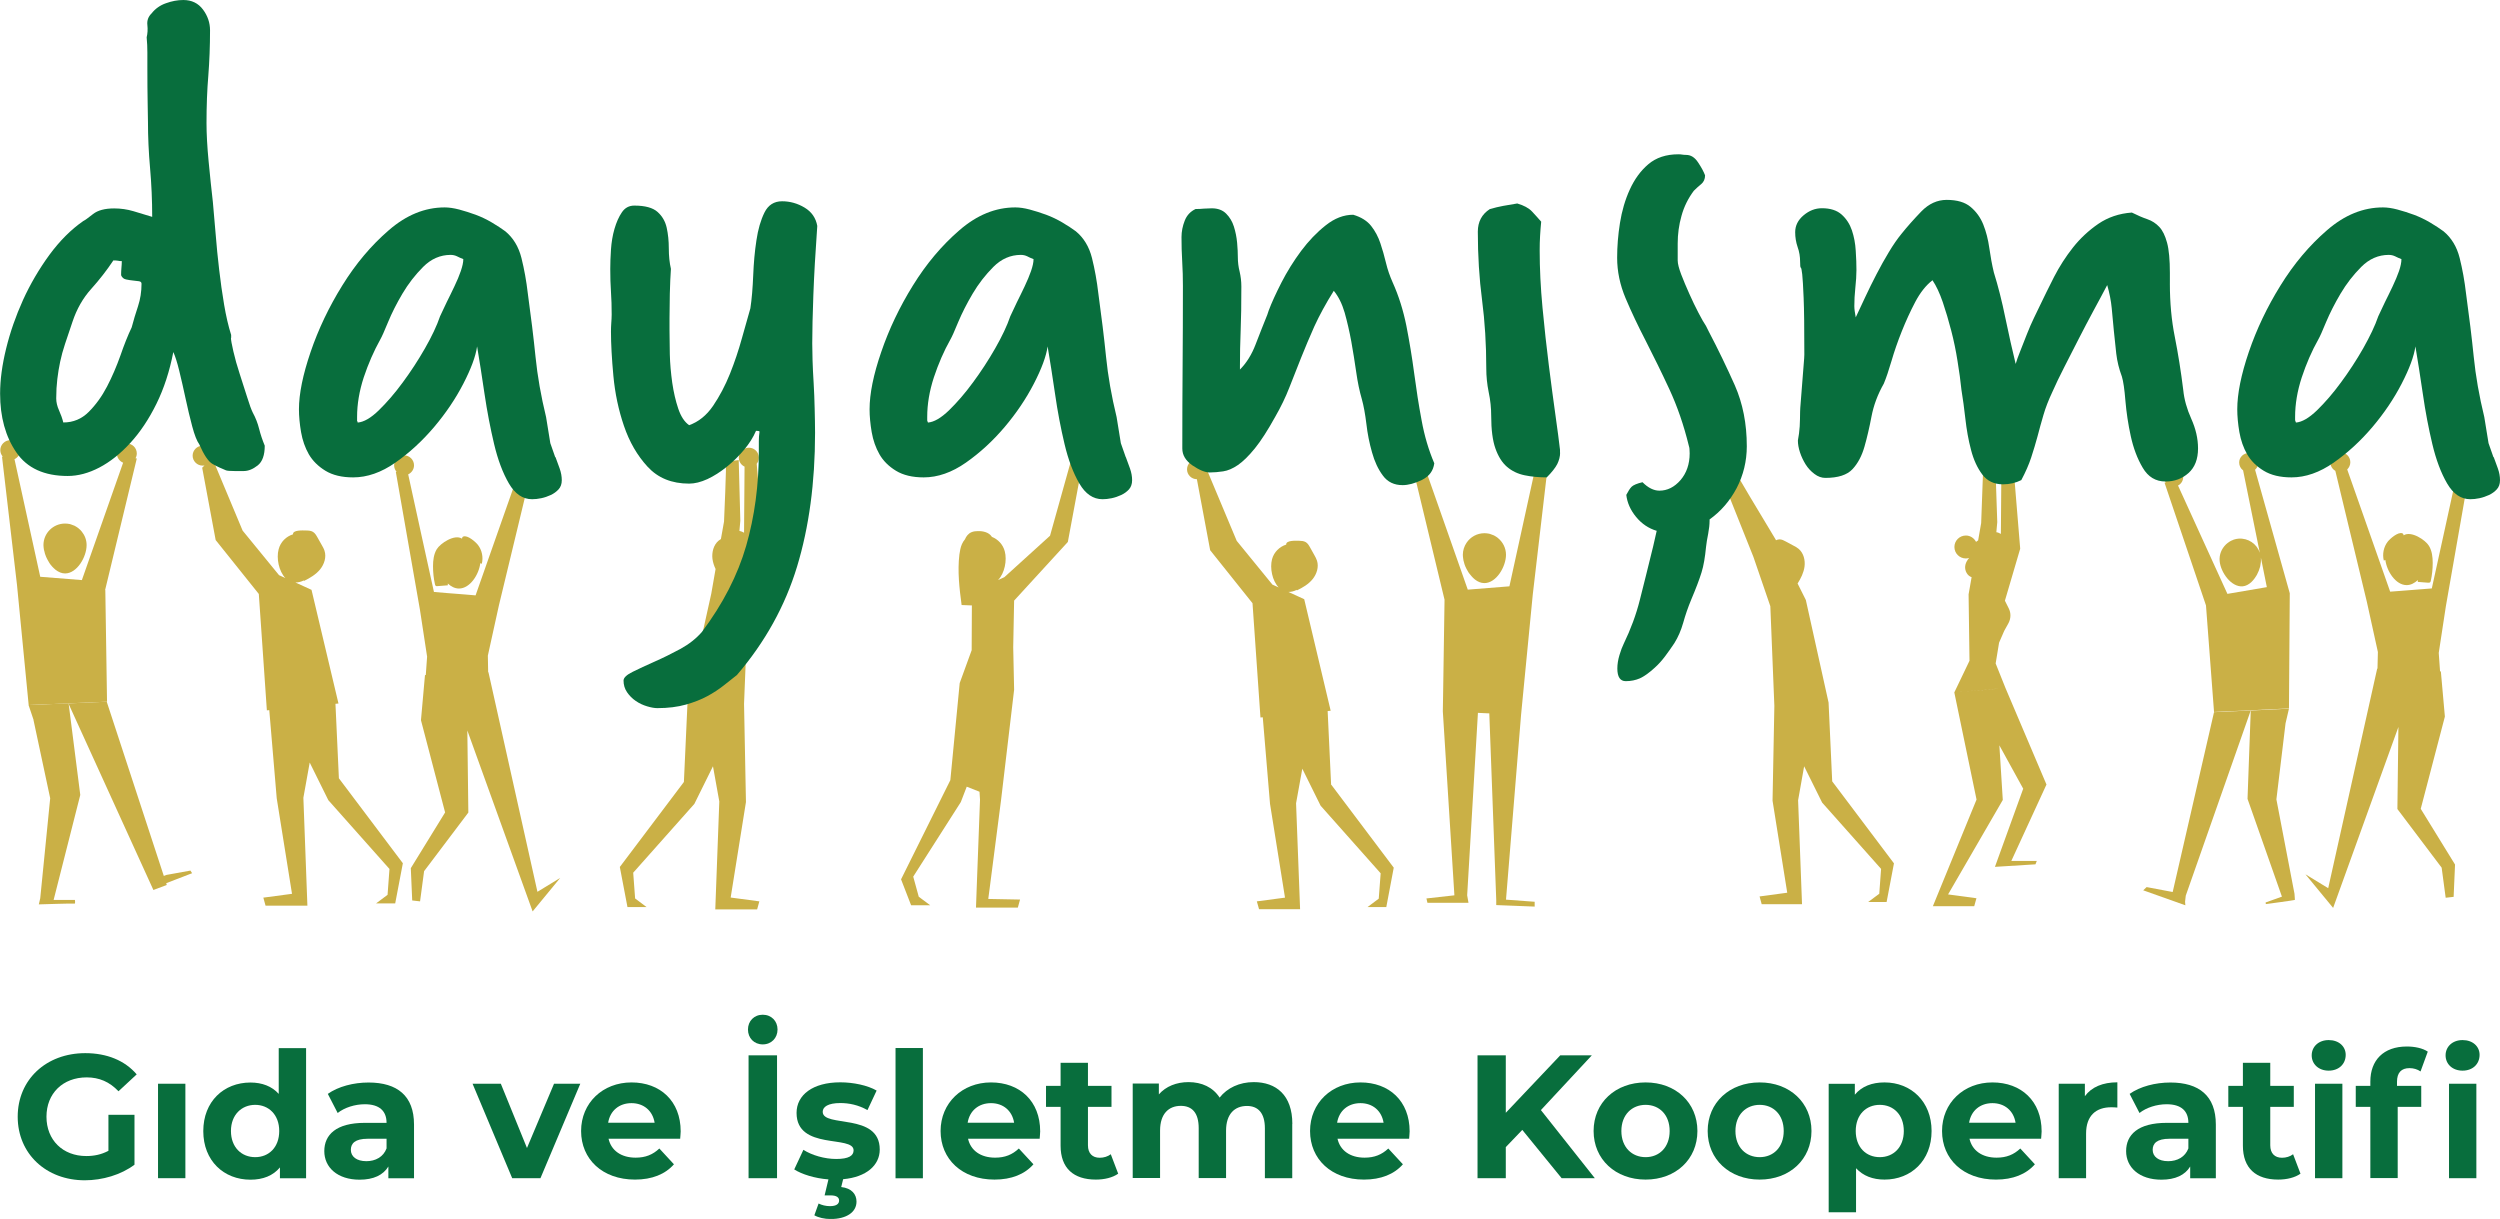<?xml version="1.0" encoding="UTF-8"?><svg id="Layer_1" xmlns="http://www.w3.org/2000/svg" width="248.54" height="121.18" viewBox="0 0 248.54 121.18"><defs><style>.cls-1{fill:#cab046;}.cls-1,.cls-2{stroke-width:0px;}.cls-2{fill:#086e3d;}</style></defs><polygon class="cls-1" points="16.55 86.98 18.93 86.55 19.1 86.81 15.57 88.17 15.23 87.47 16.55 86.98"/><path class="cls-1" d="M10.45,58.66l3.15-13.08-.13-.02c.08-.14.13-.3.13-.48,0-.55-.45-.99-.99-.99s-.99.44-.99.99c0,.42.26.77.62.92l-4.1,11.67-4.14-.33-2.56-11.69c.34-.16.57-.5.57-.9,0-.55-.45-.99-.99-.99s-.99.45-.99.99c0,.25.1.48.25.65h-.08s1.49,12.76,1.49,12.76l1.16,11.93,7.79-.33-.17-11.1Z"/><path class="cls-1" d="M4.39,54.72c.02.11.05.22.08.33.01.04.02.08.04.11.05.14.1.27.17.4.02.05.05.09.07.13.05.09.1.17.15.26.03.05.07.1.1.15.06.08.13.16.2.24.05.05.1.1.15.15.06.05.12.11.18.16,0,0,0,0,0,0,.29.22.6.36.94.36,1.18,0,2.14-1.64,2.14-2.82,0-.51-.18-.97-.48-1.34-.1-.12-.2-.23-.32-.32,0,0-.01-.01-.02-.02-.11-.08-.22-.16-.34-.22-.02-.01-.04-.02-.06-.03-.11-.05-.23-.09-.35-.13-.03,0-.06-.02-.1-.03-.15-.03-.31-.05-.47-.05-1.19,0-2.15.96-2.15,2.14,0,.13.02.27.04.41,0,.04.02.08.02.12"/><path class="cls-1" d="M43.31,58.24c.05.04.13.04.19.03.34-.03.68-.05,1.02-.08,0-.06,0-.12,0-.18.32.3.7.5,1.11.5,1.09,0,1.98-1.38,2.12-2.52.05.02.1.05.15.06.16-.64.02-1.35-.38-1.87-.22-.29-1.03-1.01-1.46-.84-.09.03-.12.11-.13.21-.74-.48-2.16.47-2.51,1.05-.3.5-.37,1.11-.37,1.69,0,.6.06,1.2.19,1.78.01.06.03.13.08.16"/><path class="cls-1" d="M237.14,55.65c.14,1.14,1.03,2.52,2.12,2.52.41,0,.78-.2,1.11-.5,0,.06,0,.12,0,.18.34.03.68.05,1.02.08.07,0,.14,0,.19-.03.05-.04.07-.1.08-.16.13-.58.19-1.19.19-1.78,0-.58-.07-1.19-.37-1.69-.35-.59-1.78-1.53-2.52-1.05-.01-.09-.04-.17-.13-.2-.43-.17-1.24.55-1.46.84-.4.52-.54,1.23-.38,1.87.05-.01.1-.04.15-.06"/><path class="cls-1" d="M145.48,55.67c.02.11.05.22.09.33.01.04.02.08.03.11.05.14.1.27.17.4.02.05.05.09.07.13.05.09.1.17.15.26.03.05.07.1.11.15.06.08.13.16.2.24.05.05.1.11.15.16.06.05.12.11.18.16,0,0,0,0,0,0,.28.22.6.36.94.36,1.19,0,2.15-1.64,2.15-2.82,0-.67-.32-1.27-.8-1.66,0,0-.02-.01-.02-.02-.11-.08-.22-.16-.34-.22-.02-.01-.04-.02-.06-.03-.11-.05-.23-.09-.35-.13-.03,0-.06-.02-.1-.03-.15-.03-.31-.05-.47-.05-.74,0-1.39.37-1.78.95-.23.34-.37.76-.37,1.2,0,.13.02.27.04.41,0,.04.02.08.02.12"/><path class="cls-1" d="M227.64,58.98l-3.45-12.28c.19-.17.32-.42.32-.7,0-.53-.41-.96-.94-.96-.53,0-.96.41-.96.94,0,.32.15.61.39.78l1.66,8.19c-.29-.88-1.16-1.48-2.13-1.4-.15.01-.3.05-.44.09-.03,0-.06.03-.09.04-.11.04-.22.09-.32.15-.02.01-.04.03-.06.04-.11.07-.21.15-.31.24,0,0-.01.01-.02.02-.43.42-.68,1.01-.62,1.65.1,1.13,1.16,2.61,2.29,2.51.32-.03.61-.19.87-.43,0,0,0,0,0,0,.05-.05.11-.11.16-.17.04-.05.09-.1.13-.16.06-.08.12-.16.17-.25.03-.05.06-.1.09-.15.04-.08.08-.17.12-.26.02-.05.04-.09.06-.13.05-.13.09-.26.13-.4,0-.04.02-.07.02-.11.02-.11.04-.21.05-.32,0-.04,0-.08.01-.12,0-.12,0-.24,0-.35l.59,2.93-3.92.67-4.91-10.77c.33-.17.55-.53.51-.93-.05-.52-.51-.91-1.03-.86-.52.05-.91.51-.86,1.03.01.17.08.32.16.45l-.12.03,4.12,12.2.8,10.59,7.45-.35.08-11.47Z"/><path class="cls-1" d="M33.69,77.35l-.34-7.38.3-.03-2.68-11.3-1.6-.73c.28,0,.57-.07.84-.21,0,.02,0,.04,0,.06.6-.29,1.19-.64,1.61-1.15.42-.52.65-1.23.44-1.86-.06-.2-.17-.38-.27-.56-.15-.26-.29-.52-.44-.78-.12-.21-.24-.42-.45-.54-.19-.11-.43-.13-.66-.13-.36-.01-1.35-.06-1.31.38-.68.21-1.24.75-1.43,1.49-.24.89.02,2.17.67,2.86l-.63-.29-3.62-4.43-3.02-7.22c.02-.08.03-.15.03-.23,0-.55-.45-.99-.99-.99s-.99.45-.99.99.45.99.99.99c.06,0,.12,0,.19-.02l-.23.23,1.34,7.19,4.29,5.36.8,11.57.24-.02.74,8.76,1.52,9.5-2.85.38.22.8h4.16l-.4-10.73.63-3.5,1.85,3.74,6.08,6.84-.19,2.57-1.14.85h1.9l.76-3.99-6.37-8.46Z"/><path class="cls-1" d="M132.33,77.94l-.34-7.25.3-.03-2.63-11.09-1.57-.72c.28,0,.56-.07.83-.21,0,.02,0,.04,0,.06.59-.28,1.17-.62,1.58-1.13.41-.51.63-1.21.43-1.83-.06-.19-.16-.37-.26-.55l-.43-.77c-.11-.2-.24-.42-.44-.53-.19-.11-.42-.12-.65-.13-.35-.01-1.32-.05-1.28.38-.66.21-1.22.74-1.41,1.46-.23.87.02,2.13.66,2.8l-.62-.28-3.55-4.35-2.98-7.11c0-.54-.44-.98-.98-.98s-.98.44-.98.98.44.98.98.98l1.32,7.06,4.21,5.27.79,11.36.23-.02.72,8.6,1.49,9.33-2.8.37.22.78h4.08l-.4-10.53.62-3.44,1.82,3.68,5.97,6.72-.19,2.52-1.12.84h1.87l.74-3.92-6.25-8.3Z"/><path class="cls-1" d="M3.33,71.58l1.66,7.78-.99,9.94-.14.61s3.47-.11,3.56-.08c.08.03.03-.36.03-.36h-2.12s2.65-10.44,2.65-10.44l-1.16-9.11-3.98.17.5,1.49Z"/><polygon class="cls-1" points="16.58 87.98 10.61 69.76 6.8 69.93 15.25 88.48 16.58 87.98"/><path class="cls-1" d="M55.69,87.28l-2.26,1.38-4.87-21.83h-.03s-.03-1.65-.03-1.65l1.1-5,1.82-7.55,1.33-5.53-1.16-.17-1.78,5.06-2.53,7.2-1.06-.09-1.79-.14-1.29-.11-1.32-6.01-1.24-5.68c.34-.16.58-.5.58-.9,0-.55-.45-.99-.99-.99s-.99.45-.99.99c0,.25.1.48.25.65h-.08s1.12,6.41,1.12,6.41l1.28,7.31.71,4.65-.13,1.83h-.08s-.4,4.49-.4,4.49l2.4,9.17-3.41,5.54.14,3.21.78.09.12-.9.28-2.1,4.4-5.83-.1-8.16,6.49,17.99,2.75-3.34Z"/><path class="cls-1" d="M245.72,45.91c0-.55-.45-.99-.99-.99s-.99.45-.99.99c0,.4.24.74.58.9l-1.24,5.68-1.32,6.01-1.29.1-1.79.14-1.06.08-2.53-7.2-1.74-4.95c.19-.18.31-.44.31-.72,0-.55-.45-.99-.99-.99s-1,.45-1,.99c0,.37.2.68.5.86l1.31,5.45,1.82,7.56,1.1,5-.04,1.65h-.03l-4.87,21.83-2.26-1.38,2.75,3.34,6.49-17.99-.1,8.16,4.4,5.83.28,2.1.12.89.79-.09.14-3.21-3.41-5.54,2.4-9.17-.4-4.49h-.08s-.13-1.84-.13-1.84l.71-4.65,1.28-7.31,1.12-6.39h-.08c.15-.19.25-.41.25-.66"/><path class="cls-1" d="M182.15,77.67l-.36-7.82-2.26-10.2-.82-1.64c.33-.52.61-1.08.69-1.69.08-.63-.09-1.33-.58-1.75-.15-.13-.33-.23-.51-.32-.25-.14-.5-.28-.76-.41-.2-.11-.41-.22-.64-.22-.12,0-.24.04-.35.09l-.03-.07s-5.19-8.57-5.12-8.75l-.12.7-.86.04,3.89,9.74,1.68,4.9.4,9.91-.18,9.42,1.46,9.15-2.75.37.21.77h4.01l-.39-10.33.6-3.38,1.79,3.61,5.86,6.59-.18,2.47-1.1.82h1.83l.73-3.84-6.13-8.14Z"/><path class="cls-1" d="M203.45,77.99l-4.07-9.58-.98-2.45.34-2.07.51-1.17.42-.76c.25-.46.27-1.01.03-1.48l-.38-.76,1.52-5.17-.68-8.24c.13-.17.21-.37.21-.6,0-.54-.44-.98-.98-.98s-.98.44-.98.98c0,.39.23.72.56.88l-.05,6.49c-.14-.08-.29-.15-.45-.17l.09-1-.19-5.66h-1.2c0,.18-.21,5.75-.21,5.75l-.3,1.72c-.07.05-.14.1-.21.15-.19-.37-.57-.63-1.01-.63-.63,0-1.14.51-1.14,1.14s.51,1.14,1.14,1.14c.11,0,.22-.02.32-.05-.2.23-.37.54-.39.82-.05.46.22.96.64,1.09l-.3,1.71.09,6.6-1.51,3.15,4.41-.38c-.09,0-.19.02-.29.03h0s-4.12.35-4.12.35l2.21,10.65-4.34,10.6h4.11l.22-.79-2.82-.38,5.44-9.39-.34-5.43c1.22,2.23,2.37,4.31,2.37,4.31l-2.81,7.77,4.03-.25.13-.34h-2.53l3.51-7.63Z"/><path class="cls-1" d="M107.49,44.72c-.55,0-.99.45-.99.99l-2.11,7.55-4.54,4.12-.63.29c.66-.68.91-1.97.67-2.86-.18-.69-.68-1.2-1.29-1.44,0-.01,0-.03-.02-.04-.28-.41-.84-.54-1.34-.53-.22,0-.45.02-.66.11-.31.13-.52.4-.65.71-.12.14-.22.3-.3.48-.14.32-.2.68-.25,1.03-.2,1.67,0,3.36.22,5.02.34.01.68.03,1.02.04l-.02,4.45-1.19,3.27-.93,9.65-4.9,9.86,1,2.58h1.9l-1.14-.85-.55-2,4.73-7.41.59-1.53,1.27.5.05.79-.33,8.8-.07,1.93h4.16l.22-.8-3.16-.06.14-1.07,1.13-8.75,1.3-10.98-.09-4.22.09-4.64,5.34-5.83,1.34-7.19c.55,0,.99-.45.99-.99s-.45-.99-.99-.99"/><path class="cls-1" d="M153.86,46.36h-.08c.15-.19.25-.41.25-.66,0-.55-.44-1-.99-1s-.99.45-.99,1c0,.4.24.74.57.9l-2.56,11.69-4.14.33-4.1-11.67c.37-.15.62-.5.62-.92,0-.55-.44-.99-.99-.99s-.99.44-.99.99c0,.17.05.34.13.48l-.13.02,3.15,13.09-.14,9.27-.03,1.83,1.15,18.29-2.78.31.1.43h4.08l-.13-.74,1.07-18.14,1.07.05h.06s.69,18.54.69,18.54v.52l3.82.15v-.48l-2.85-.21,1.5-18.39.22-2.27.94-9.66,1.49-12.75Z"/><polygon class="cls-1" points="216 88.68 213.41 88.19 213.07 88.51 217.26 90 217.23 89.65 217.3 89.04 223.76 70.63 220.11 70.8 216 88.68"/><path class="cls-1" d="M228.11,88.86l-1.8-9.39.91-7.56.34-1.46-3.8.19-.32,8.78,3.42,9.72-1.62.58.02.16s2.9-.38,2.89-.42c-.01-.04-.04-.59-.04-.59"/><path class="cls-1" d="M74.16,79.76l-.19-9.79.41-10.29,1.54-5.23-.69-8.34h0c.13-.17.21-.38.21-.61,0-.55-.44-.99-.99-.99s-1,.45-1,.99c0,.4.23.73.57.89l-.05,6.57c-.14-.08-.3-.15-.46-.18l.09-1.01-.16-6.03-1.28.15c.08.19-.18,5.96-.18,5.96l-.31,1.74c-.08.05-.16.1-.23.16-.51.43-.69,1.16-.61,1.82.05.35.16.69.31,1l-.43,2.46-2.35,10.59-.37,8.12-6.37,8.45.76,3.99h1.9l-1.14-.86-.19-2.56,6.08-6.84,1.85-3.74.63,3.5-.4,10.73h4.16l.22-.8-2.85-.38,1.52-9.5Z"/><path class="cls-2" d="M22.96,33.6c0,.19.08.63.24,1.33.16.7.37,1.45.63,2.24.26.79.5,1.56.74,2.31.23.75.42,1.26.56,1.54.28.51.49,1.05.63,1.61.14.56.33,1.12.56,1.68,0,.93-.23,1.59-.7,1.96-.47.37-.93.56-1.4.56h-.87c-.49,0-.78-.03-.88-.07-.47-.19-.91-.39-1.33-.63-.42-.23-.86-.89-1.33-1.96-.24-.33-.47-.92-.7-1.78-.23-.86-.45-1.79-.66-2.77-.21-.98-.42-1.9-.63-2.76-.21-.86-.41-1.48-.59-1.86-.37,1.91-.93,3.63-1.68,5.15-.75,1.52-1.61,2.81-2.59,3.88-.98,1.07-2.01,1.89-3.08,2.45-1.07.56-2.12.84-3.15.84-2.33,0-4.04-.78-5.11-2.35-1.07-1.56-1.61-3.51-1.61-5.84,0-1.35.2-2.85.6-4.48.4-1.63.96-3.24,1.68-4.83.72-1.58,1.6-3.08,2.62-4.48,1.03-1.4,2.15-2.52,3.36-3.36.19-.09.51-.33.98-.7.47-.37,1.17-.56,2.1-.56.65,0,1.3.09,1.93.28.63.19,1.25.37,1.85.56,0-1.63-.07-3.24-.21-4.83-.14-1.58-.21-3.12-.21-4.62,0-.14-.01-.74-.03-1.79-.02-1.05-.03-2.27-.03-3.67v-1.43c0-.49-.02-.99-.07-1.51.09-.37.12-.78.07-1.23-.05-.44.09-.83.42-1.15.37-.47.85-.81,1.43-1.01.58-.21,1.16-.32,1.72-.32.84,0,1.49.32,1.96.95.47.63.7,1.32.7,2.06,0,1.59-.06,3.09-.17,4.51-.12,1.42-.18,3-.18,4.72,0,1.07.07,2.35.21,3.81.14,1.47.28,2.81.42,4.02.09.98.18,2.06.28,3.22.09,1.17.21,2.35.35,3.54.14,1.19.3,2.35.49,3.46.19,1.12.42,2.12.7,3.01v.28ZM6.3,42c.98,0,1.82-.35,2.52-1.05.7-.7,1.31-1.54,1.82-2.52.51-.98.95-2.01,1.33-3.08.37-1.07.74-2.01,1.12-2.8.18-.7.4-1.4.63-2.1.23-.7.35-1.45.35-2.24,0-.14-.08-.22-.25-.25-.16-.02-.36-.05-.59-.07-.23-.02-.47-.06-.7-.11-.24-.05-.4-.19-.49-.42,0-.23.01-.47.03-.7s.04-.47.04-.7c-.14,0-.27-.01-.39-.04-.12-.02-.27-.03-.45-.03-.65.98-1.39,1.93-2.2,2.83-.82.91-1.44,2-1.86,3.26-.28.84-.53,1.57-.74,2.2-.21.63-.37,1.22-.49,1.79-.12.56-.21,1.13-.28,1.71-.07.58-.11,1.23-.11,1.93,0,.37.09.77.28,1.19s.33.82.42,1.19"/><path class="cls-2" d="M55.22,45.43c.14.37.28.76.42,1.15.14.4.21.78.21,1.16s-.11.68-.32.91c-.21.23-.47.42-.77.56-.3.14-.62.25-.95.32-.33.07-.63.1-.91.1-.93,0-1.7-.52-2.31-1.57-.61-1.05-1.1-2.36-1.47-3.92-.37-1.56-.69-3.22-.95-4.97-.26-1.75-.5-3.33-.74-4.73-.14.98-.6,2.22-1.37,3.71-.77,1.49-1.74,2.93-2.9,4.3s-2.45,2.56-3.85,3.54c-1.4.98-2.8,1.47-4.2,1.47-1.12,0-2.04-.22-2.76-.66-.72-.44-1.27-.99-1.65-1.64-.37-.65-.63-1.39-.77-2.2-.14-.82-.21-1.58-.21-2.27,0-1.54.39-3.44,1.16-5.7.77-2.26,1.82-4.47,3.15-6.61,1.33-2.15,2.87-3.98,4.62-5.49,1.75-1.52,3.6-2.27,5.56-2.27.42,0,.9.07,1.44.21.53.14,1.08.32,1.64.52.56.21,1.1.47,1.61.77.51.3.96.6,1.33.87.79.65,1.33,1.54,1.61,2.66.28,1.12.49,2.29.63,3.5.32,2.33.58,4.44.77,6.33.19,1.89.54,3.89,1.05,5.99l.42,2.59.49,1.4ZM35.49,41.79s.01.08.04.11c.02.03.03.06.03.11.61-.05,1.31-.45,2.1-1.22.79-.77,1.59-1.69,2.38-2.77.79-1.07,1.53-2.2,2.21-3.39.68-1.19,1.18-2.25,1.5-3.19.19-.42.41-.89.66-1.4.26-.51.51-1.04.77-1.58.26-.54.47-1.04.63-1.51.16-.47.25-.86.25-1.19-.23-.09-.44-.18-.63-.28-.19-.09-.4-.14-.63-.14-1.03,0-1.94.4-2.73,1.19-.79.79-1.48,1.68-2.06,2.66-.58.98-1.06,1.93-1.43,2.83-.37.91-.63,1.48-.77,1.72-.65,1.17-1.2,2.43-1.65,3.78-.44,1.35-.66,2.66-.66,3.92v.35Z"/><path class="cls-2" d="M66.56,32.83c0,.65.01,1.45.03,2.38.02.93.11,1.88.24,2.83.14.96.34,1.82.6,2.59.26.77.62,1.32,1.08,1.64.93-.33,1.73-.97,2.38-1.92.65-.96,1.21-2.02,1.68-3.19.47-1.17.86-2.35,1.19-3.54.33-1.19.61-2.18.84-2.97.14-.93.23-2.02.28-3.25.05-1.24.15-2.4.32-3.5.16-1.1.43-2.02.8-2.77.37-.75.96-1.12,1.75-1.12s1.54.21,2.24.63c.7.42,1.12,1.03,1.26,1.82-.19,2.66-.32,4.96-.39,6.89-.07,1.94-.11,3.53-.11,4.79,0,.42.01.98.03,1.68.02.7.06,1.46.11,2.27.05.82.08,1.66.1,2.52.02.86.04,1.67.04,2.42,0,4.94-.6,9.38-1.79,13.3-1.19,3.92-3.18,7.51-5.98,10.78-.42.33-.86.68-1.33,1.05-.47.37-1,.72-1.61,1.05-.61.33-1.32.61-2.14.84s-1.76.35-2.83.35c-.28,0-.62-.06-1.02-.18-.4-.12-.77-.29-1.12-.53-.35-.24-.64-.53-.87-.87-.24-.35-.35-.74-.35-1.16,0-.28.3-.57.91-.87.61-.3,1.33-.64,2.17-1.01.84-.37,1.69-.79,2.56-1.26.86-.47,1.57-1.03,2.14-1.68,2.1-2.8,3.57-5.66,4.41-8.57.84-2.92,1.26-6.05,1.26-9.41v-1.01c0-.3.02-.62.07-.95-.05-.05-.16-.07-.35-.07-.28.66-.68,1.28-1.19,1.89s-1.08,1.17-1.71,1.68c-.63.51-1.27.92-1.93,1.23-.66.3-1.26.45-1.82.45-1.73,0-3.1-.56-4.13-1.68-1.03-1.12-1.81-2.47-2.35-4.06-.54-1.58-.89-3.24-1.05-4.97-.16-1.73-.24-3.19-.24-4.41,0-.28.01-.56.03-.84.02-.28.04-.56.04-.84,0-.79-.02-1.55-.07-2.27-.05-.72-.07-1.48-.07-2.27,0-.56.02-1.2.07-1.93.05-.72.16-1.41.35-2.06.19-.65.43-1.2.74-1.65.3-.44.71-.66,1.23-.66,1.07,0,1.84.21,2.31.63.47.42.77.94.91,1.57.14.63.21,1.32.21,2.06s.07,1.42.21,2.03c-.05.65-.08,1.48-.11,2.48-.02,1-.03,1.81-.03,2.41v1.19Z"/><path class="cls-2" d="M111.92,45.43c.14.37.28.76.42,1.15.14.4.21.78.21,1.16s-.11.68-.31.91c-.21.23-.47.42-.77.56-.3.14-.62.25-.95.32-.33.07-.63.1-.91.1-.93,0-1.7-.52-2.31-1.57-.61-1.05-1.1-2.36-1.47-3.92-.37-1.56-.69-3.22-.94-4.97-.26-1.75-.5-3.33-.74-4.73-.14.98-.6,2.22-1.37,3.71-.77,1.49-1.74,2.93-2.9,4.3-1.17,1.38-2.45,2.56-3.85,3.54-1.4.98-2.8,1.47-4.2,1.47-1.12,0-2.04-.22-2.76-.66-.72-.44-1.27-.99-1.64-1.64-.37-.65-.63-1.39-.77-2.2-.14-.82-.21-1.58-.21-2.27,0-1.54.38-3.44,1.16-5.7.77-2.26,1.82-4.47,3.15-6.61,1.33-2.15,2.87-3.98,4.62-5.49,1.75-1.52,3.6-2.27,5.56-2.27.42,0,.9.07,1.43.21.54.14,1.08.32,1.64.52.56.21,1.1.47,1.61.77.51.3.96.6,1.33.87.79.65,1.33,1.54,1.61,2.66.28,1.12.49,2.29.63,3.5.32,2.33.58,4.44.77,6.33.19,1.89.54,3.89,1.05,5.99l.42,2.59.49,1.4ZM92.18,41.79s.01.08.03.11c.02.03.04.06.04.11.61-.05,1.3-.45,2.1-1.22.79-.77,1.59-1.69,2.38-2.77.79-1.07,1.53-2.2,2.21-3.39.68-1.19,1.18-2.25,1.5-3.19.19-.42.41-.89.66-1.4.26-.51.51-1.04.77-1.58.26-.54.46-1.04.63-1.51.16-.47.25-.86.25-1.19-.24-.09-.45-.18-.63-.28-.19-.09-.4-.14-.63-.14-1.03,0-1.94.4-2.73,1.19-.79.79-1.48,1.68-2.06,2.66-.58.98-1.06,1.93-1.44,2.83-.37.91-.63,1.48-.77,1.72-.66,1.17-1.2,2.43-1.65,3.78-.44,1.35-.66,2.66-.66,3.92v.35Z"/><path class="cls-2" d="M123.26,36.75c.65-.65,1.18-1.49,1.57-2.52.4-1.03.78-2.01,1.16-2.94l.14-.42c.28-.75.7-1.67,1.26-2.77.56-1.09,1.21-2.14,1.96-3.15.75-1,1.56-1.85,2.45-2.55.88-.7,1.79-1.05,2.73-1.05.79.23,1.39.61,1.79,1.12.4.51.7,1.08.91,1.71.21.63.4,1.28.56,1.96.16.68.39,1.32.66,1.93.61,1.35,1.06,2.8,1.37,4.34.3,1.54.56,3.1.77,4.69.21,1.59.45,3.15.74,4.69.28,1.54.7,2.96,1.26,4.27-.1.75-.5,1.29-1.22,1.65-.72.35-1.37.52-1.93.52-.84,0-1.49-.31-1.96-.95-.47-.63-.83-1.4-1.08-2.31-.26-.91-.45-1.85-.56-2.83-.12-.98-.27-1.8-.45-2.45-.23-.79-.42-1.69-.56-2.69-.14-1-.31-2.02-.49-3.05-.19-1.03-.41-1.98-.66-2.87-.26-.89-.62-1.61-1.08-2.17-.79,1.26-1.43,2.44-1.93,3.53-.49,1.1-.93,2.15-1.33,3.15-.4,1-.78,1.98-1.16,2.94-.37.96-.84,1.92-1.4,2.9-.75,1.35-1.42,2.4-2.03,3.15-.61.75-1.17,1.3-1.68,1.65-.51.35-1,.56-1.47.63-.47.07-.91.11-1.33.11-.47,0-1.04-.24-1.72-.7-.68-.47-1.01-1.03-1.01-1.68,0-2.94.01-5.67.03-8.19.02-2.52.03-5.18.03-7.98,0-.79-.02-1.6-.07-2.42-.05-.82-.07-1.62-.07-2.42,0-.56.11-1.11.32-1.64.21-.54.57-.92,1.08-1.16.28,0,.56-.01.84-.04.28-.02.53-.03.77-.03.61,0,1.08.18,1.43.53.35.35.61.78.77,1.29.16.51.27,1.05.32,1.61.05.56.07,1.03.07,1.4,0,.52.06,1,.18,1.47.11.47.17.96.17,1.47,0,1.73-.02,3.2-.07,4.41-.05,1.21-.07,2.38-.07,3.5v.35Z"/><path class="cls-2" d="M155.1,45.01c0,.37-.1.75-.28,1.12-.19.37-.54.82-1.05,1.33-.79,0-1.53-.07-2.2-.21-.68-.14-1.26-.42-1.75-.84-.49-.42-.87-1.03-1.15-1.82-.28-.79-.42-1.87-.42-3.22,0-.79-.08-1.59-.25-2.38-.16-.79-.24-1.58-.24-2.38,0-2.38-.14-4.64-.42-6.79-.28-2.15-.42-4.41-.42-6.79,0-.98.4-1.73,1.19-2.24.47-.14.91-.24,1.33-.32.42-.07.89-.15,1.4-.24.65.19,1.14.45,1.47.8.33.35.63.69.91,1.01-.05.47-.08.94-.11,1.4-.03.47-.04.96-.04,1.47,0,1.77.09,3.66.28,5.67.19,2.01.4,3.92.63,5.74.23,1.82.45,3.48.66,4.97.21,1.49.36,2.64.45,3.43v.28Z"/><path class="cls-2" d="M164.69,52.77c-.79-.24-1.47-.69-2.03-1.37-.56-.68-.89-1.41-.98-2.2.19-.37.36-.64.53-.81.16-.16.53-.32,1.08-.45.56.56,1.12.84,1.68.84.79,0,1.49-.35,2.1-1.05.6-.7.91-1.59.91-2.66,0-.37-.03-.61-.07-.7-.51-2.1-1.17-4-1.96-5.7-.79-1.7-1.58-3.3-2.34-4.79-.77-1.49-1.44-2.9-2-4.23-.56-1.33-.84-2.67-.84-4.02,0-1.12.09-2.27.28-3.46.19-1.19.51-2.3.98-3.33.47-1.03,1.08-1.87,1.85-2.52.77-.65,1.76-.98,2.98-.98.14,0,.27.01.38.03.12.02.24.03.38.03.47,0,.86.24,1.19.74.33.49.56.92.7,1.29,0,.37-.13.66-.38.87-.26.21-.5.43-.74.67-.56.75-.97,1.57-1.22,2.48-.26.91-.38,1.83-.38,2.76v1.68c0,.33.12.79.35,1.4.24.61.5,1.25.81,1.93.3.68.61,1.31.91,1.89.3.58.55,1.01.74,1.29l.28.56c.93,1.77,1.79,3.56,2.59,5.35.79,1.8,1.19,3.81,1.19,6.05,0,1.49-.34,2.88-1.01,4.17-.68,1.28-1.58,2.32-2.69,3.11v.14c0,.37-.05.8-.14,1.29-.1.49-.17.92-.21,1.29-.1,1.03-.24,1.88-.45,2.55-.21.68-.55,1.58-1.02,2.69-.33.79-.59,1.56-.8,2.31-.21.74-.5,1.42-.88,2.03-.28.42-.58.85-.91,1.29-.33.44-.68.83-1.05,1.16-.56.51-1.05.86-1.47,1.05-.42.18-.89.28-1.4.28-.56,0-.84-.42-.84-1.26,0-.42.07-.86.21-1.33.14-.47.28-.84.42-1.12.7-1.45,1.24-2.9,1.61-4.38.37-1.47.82-3.25,1.33-5.35l.35-1.54Z"/><path class="cls-2" d="M215.72,28.21c0,1.87.16,3.63.49,5.28.33,1.66.61,3.42.84,5.28.09.93.36,1.89.8,2.87.44.98.67,1.96.67,2.94,0,1.07-.32,1.89-.95,2.45s-1.39.84-2.28.84c-.98,0-1.74-.46-2.27-1.37-.54-.91-.93-1.96-1.19-3.15-.26-1.19-.43-2.35-.53-3.5-.09-1.14-.21-1.95-.35-2.41-.28-.75-.47-1.51-.56-2.28-.09-.77-.17-1.53-.24-2.27-.07-.74-.14-1.49-.21-2.24-.07-.74-.22-1.51-.45-2.31-.42.79-.87,1.65-1.37,2.56-.49.91-.98,1.84-1.47,2.8-.49.96-.97,1.89-1.43,2.8-.47.91-.86,1.74-1.19,2.48-.37.79-.67,1.55-.88,2.28-.21.72-.41,1.43-.59,2.13-.19.7-.4,1.4-.63,2.1-.23.7-.56,1.45-.98,2.24-.56.28-1.17.42-1.82.42-.89,0-1.57-.33-2.06-.98-.49-.65-.87-1.47-1.12-2.45-.26-.98-.44-2.01-.56-3.08-.12-1.07-.25-2.03-.39-2.87-.09-.89-.22-1.84-.39-2.87-.16-1.03-.37-2.04-.63-3.04-.26-1-.54-1.95-.84-2.83-.31-.89-.64-1.61-1.02-2.17-.66.51-1.23,1.24-1.72,2.17-.49.93-.93,1.9-1.33,2.9-.4,1-.74,1.98-1.02,2.94-.28.96-.54,1.72-.77,2.27-.61,1.07-1.01,2.16-1.22,3.25-.21,1.1-.44,2.1-.7,3.01-.26.91-.65,1.66-1.19,2.24-.54.58-1.44.87-2.7.87-.37,0-.74-.13-1.08-.39-.35-.26-.64-.57-.88-.95-.23-.37-.42-.77-.56-1.19-.14-.42-.21-.82-.21-1.19.09-.47.15-.93.18-1.4.02-.47.04-.95.04-1.47,0-.14.02-.49.07-1.05.05-.56.09-1.15.14-1.79.05-.63.09-1.22.14-1.78.05-.56.07-.91.07-1.05,0-2.61-.02-4.49-.07-5.63-.05-1.14-.09-1.93-.14-2.35-.05-.42-.09-.64-.14-.66-.05-.02-.07-.22-.07-.59,0-.51-.08-1-.25-1.47-.16-.47-.24-.96-.24-1.47,0-.65.28-1.21.84-1.68.56-.47,1.16-.7,1.82-.7.84,0,1.49.21,1.96.63.47.42.81.95,1.02,1.57.21.63.34,1.31.38,2.03.05.72.07,1.37.07,1.93,0,.51-.04,1.1-.11,1.75-.07.65-.1,1.26-.1,1.82,0,.28.05.65.14,1.12.28-.61.6-1.28.95-2.03.35-.74.72-1.51,1.12-2.27.4-.77.81-1.51,1.23-2.2.42-.7.84-1.31,1.26-1.82.56-.7,1.21-1.43,1.96-2.21.75-.77,1.59-1.15,2.52-1.15,1.03,0,1.82.23,2.38.7.56.47.98,1.05,1.26,1.75.28.7.48,1.48.6,2.34.12.86.27,1.67.45,2.42.42,1.35.81,2.87,1.15,4.55.35,1.68.69,3.2,1.02,4.55.09-.33.25-.76.46-1.29.21-.54.43-1.1.66-1.68.23-.58.46-1.12.7-1.61.23-.49.42-.88.56-1.16.42-.89.9-1.85,1.43-2.9.54-1.05,1.17-2.03,1.89-2.94.72-.91,1.56-1.69,2.52-2.35.96-.65,2.06-1.03,3.33-1.12.56.28,1.07.5,1.54.66.47.16.86.42,1.19.77.33.35.58.87.77,1.57.19.7.28,1.71.28,3.01v1.05Z"/><path class="cls-2" d="M247.91,45.43c.14.37.28.76.42,1.15.14.4.21.78.21,1.16s-.11.68-.32.91c-.21.23-.47.42-.77.56-.31.14-.62.25-.95.32-.33.07-.63.1-.91.1-.93,0-1.7-.52-2.31-1.57-.61-1.05-1.1-2.36-1.47-3.92-.37-1.56-.69-3.22-.94-4.97-.26-1.75-.5-3.33-.74-4.73-.14.98-.6,2.22-1.37,3.71-.77,1.49-1.74,2.93-2.9,4.3-1.17,1.38-2.45,2.56-3.85,3.54-1.4.98-2.8,1.47-4.2,1.47-1.12,0-2.04-.22-2.76-.66-.73-.44-1.27-.99-1.65-1.64-.37-.65-.63-1.39-.77-2.2-.14-.82-.21-1.58-.21-2.27,0-1.54.38-3.44,1.15-5.7.77-2.26,1.82-4.47,3.15-6.61,1.33-2.15,2.87-3.98,4.62-5.49,1.75-1.52,3.6-2.27,5.57-2.27.42,0,.9.07,1.43.21.54.14,1.08.32,1.64.52.56.21,1.1.47,1.61.77.51.3.96.6,1.33.87.79.65,1.33,1.54,1.61,2.66.28,1.12.49,2.29.63,3.5.32,2.33.58,4.44.77,6.33.19,1.89.54,3.89,1.05,5.99l.42,2.59.49,1.4ZM228.18,41.79s.01.08.03.11c.02.03.04.06.04.11.61-.05,1.3-.45,2.1-1.22.79-.77,1.59-1.69,2.38-2.77.79-1.07,1.53-2.2,2.21-3.39.67-1.19,1.18-2.25,1.5-3.19.19-.42.41-.89.66-1.4.26-.51.51-1.04.77-1.58.26-.54.46-1.04.63-1.51.16-.47.24-.86.24-1.19-.23-.09-.44-.18-.63-.28-.19-.09-.4-.14-.63-.14-1.03,0-1.94.4-2.73,1.19-.79.79-1.48,1.68-2.06,2.66-.58.98-1.06,1.93-1.44,2.83-.37.91-.63,1.48-.77,1.72-.66,1.17-1.2,2.43-1.65,3.78-.44,1.35-.66,2.66-.66,3.92v.35Z"/><path class="cls-2" d="M10.79,110.83h2.58v4.96c-1.34,1.01-3.19,1.55-4.94,1.55-3.84,0-6.67-2.63-6.67-6.32s2.83-6.32,6.72-6.32c2.15,0,3.93.73,5.11,2.11l-1.81,1.68c-.89-.94-1.92-1.38-3.16-1.38-2.37,0-4,1.59-4,3.91s1.62,3.91,3.96,3.91c.77,0,1.48-.14,2.2-.52v-3.58Z"/><path class="cls-2" d="M15.71,107.74h2.72v9.39h-2.72v-9.39Z"/><path class="cls-2" d="M30.43,104.19v12.95h-2.6v-1.08c-.68.82-1.68,1.22-2.93,1.22-2.65,0-4.69-1.88-4.69-4.83s2.04-4.83,4.69-4.83c1.15,0,2.13.37,2.81,1.13v-4.55h2.72ZM27.76,112.44c0-1.62-1.05-2.6-2.39-2.6s-2.41.98-2.41,2.6,1.05,2.6,2.41,2.6,2.39-.98,2.39-2.6Z"/><path class="cls-2" d="M41.16,111.78v5.36h-2.55v-1.17c-.51.85-1.48,1.31-2.86,1.31-2.2,0-3.51-1.22-3.51-2.84s1.17-2.81,4.03-2.81h2.16c0-1.17-.7-1.85-2.16-1.85-.99,0-2.02.33-2.7.87l-.98-1.9c1.03-.73,2.55-1.13,4.05-1.13,2.86,0,4.52,1.33,4.52,4.17ZM38.43,114.17v-.96h-1.87c-1.27,0-1.68.47-1.68,1.1,0,.68.58,1.13,1.54,1.13.91,0,1.69-.42,2.01-1.27Z"/><path class="cls-2" d="M57.69,107.74l-3.96,9.39h-2.81l-3.94-9.39h2.81l2.6,6.39,2.69-6.39h2.62Z"/><path class="cls-2" d="M67.6,113.21h-7.1c.26,1.17,1.26,1.88,2.69,1.88.99,0,1.71-.3,2.36-.91l1.45,1.57c-.87.99-2.18,1.52-3.87,1.52-3.25,0-5.36-2.04-5.36-4.83s2.15-4.83,5.01-4.83,4.89,1.85,4.89,4.87c0,.21-.04.51-.05.73ZM60.46,111.62h4.62c-.19-1.19-1.08-1.95-2.3-1.95s-2.13.75-2.32,1.95Z"/><path class="cls-2" d="M74.36,102.35c0-.84.61-1.47,1.47-1.47s1.47.63,1.47,1.47-.61,1.48-1.47,1.48-1.47-.63-1.47-1.48ZM74.42,104.92h2.83v12.21h-2.83v-12.21Z"/><path class="cls-2" d="M83.82,117.24l-.19.77c1.06.12,1.52.73,1.52,1.45,0,1.06-1.01,1.73-2.57,1.73-.61,0-1.22-.14-1.62-.37l.42-1.17c.33.16.72.26,1.13.26.65,0,.91-.23.91-.56,0-.3-.24-.51-.85-.51h-.59l.38-1.59c-1.36-.1-2.65-.51-3.4-.99l.91-1.95c.84.54,2.11.91,3.26.91,1.26,0,1.73-.33,1.73-.86,0-1.54-5.67.03-5.67-3.72,0-1.78,1.6-3.04,4.35-3.04,1.29,0,2.72.3,3.61.82l-.91,1.94c-.92-.52-1.85-.7-2.7-.7-1.22,0-1.75.38-1.75.87,0,1.61,5.67.05,5.67,3.75,0,1.57-1.33,2.74-3.63,2.95Z"/><path class="cls-2" d="M89.03,104.19h2.72v12.95h-2.72v-12.95Z"/><path class="cls-2" d="M103.34,113.21h-7.1c.26,1.17,1.26,1.88,2.69,1.88.99,0,1.71-.3,2.36-.91l1.45,1.57c-.87.99-2.18,1.52-3.87,1.52-3.25,0-5.36-2.04-5.36-4.83s2.15-4.83,5.01-4.83,4.89,1.85,4.89,4.87c0,.21-.04.51-.05.73ZM96.2,111.62h4.62c-.19-1.19-1.08-1.95-2.3-1.95s-2.13.75-2.32,1.95Z"/><path class="cls-2" d="M111.17,116.68c-.56.4-1.38.59-2.22.59-2.22,0-3.51-1.13-3.51-3.37v-3.86h-1.45v-2.09h1.45v-2.29h2.72v2.29h2.34v2.09h-2.34v3.82c0,.8.44,1.24,1.17,1.24.4,0,.8-.12,1.1-.35l.73,1.92Z"/><path class="cls-2" d="M128.47,111.76v5.37h-2.72v-4.96c0-1.52-.68-2.22-1.78-2.22-1.22,0-2.08.79-2.08,2.46v4.71h-2.72v-4.96c0-1.52-.65-2.22-1.78-2.22-1.2,0-2.06.79-2.06,2.46v4.71h-2.72v-9.39h2.6v1.08c.7-.8,1.75-1.22,2.95-1.22,1.31,0,2.43.51,3.09,1.54.75-.96,1.97-1.54,3.39-1.54,2.23,0,3.84,1.29,3.84,4.15Z"/><path class="cls-2" d="M140.07,113.21h-7.1c.26,1.17,1.26,1.88,2.69,1.88.99,0,1.71-.3,2.36-.91l1.45,1.57c-.87.99-2.18,1.52-3.87,1.52-3.25,0-5.36-2.04-5.36-4.83s2.15-4.83,5.01-4.83,4.89,1.85,4.89,4.87c0,.21-.04.51-.05.73ZM132.93,111.62h4.62c-.19-1.19-1.08-1.95-2.3-1.95s-2.13.75-2.32,1.95Z"/><path class="cls-2" d="M151.34,112.33l-1.64,1.71v3.09h-2.81v-12.21h2.81v5.71l5.41-5.71h3.14l-5.06,5.44,5.36,6.77h-3.3l-3.91-4.8Z"/><path class="cls-2" d="M158.43,112.44c0-2.83,2.18-4.83,5.17-4.83s5.15,2.01,5.15,4.83-2.16,4.83-5.15,4.83-5.17-2.01-5.17-4.83ZM165.99,112.44c0-1.62-1.03-2.6-2.39-2.6s-2.41.98-2.41,2.6,1.05,2.6,2.41,2.6,2.39-.98,2.39-2.6Z"/><path class="cls-2" d="M169.77,112.44c0-2.83,2.18-4.83,5.17-4.83s5.15,2.01,5.15,4.83-2.16,4.83-5.15,4.83-5.17-2.01-5.17-4.83ZM177.33,112.44c0-1.62-1.03-2.6-2.39-2.6s-2.41.98-2.41,2.6,1.05,2.6,2.41,2.6,2.39-.98,2.39-2.6Z"/><path class="cls-2" d="M192.03,112.44c0,2.95-2.04,4.83-4.68,4.83-1.17,0-2.13-.37-2.83-1.13v4.38h-2.72v-12.77h2.6v1.08c.68-.82,1.69-1.22,2.95-1.22,2.63,0,4.68,1.89,4.68,4.83ZM189.27,112.44c0-1.62-1.03-2.6-2.39-2.6s-2.39.98-2.39,2.6,1.03,2.6,2.39,2.6,2.39-.98,2.39-2.6Z"/><path class="cls-2" d="M202.9,113.21h-7.1c.26,1.17,1.26,1.88,2.69,1.88.99,0,1.71-.3,2.36-.91l1.45,1.57c-.87.99-2.18,1.52-3.87,1.52-3.25,0-5.36-2.04-5.36-4.83s2.15-4.83,5.01-4.83,4.89,1.85,4.89,4.87c0,.21-.04.51-.05.73ZM195.76,111.62h4.62c-.19-1.19-1.08-1.95-2.3-1.95s-2.13.75-2.32,1.95Z"/><path class="cls-2" d="M210.5,107.6v2.51c-.23-.02-.4-.03-.61-.03-1.5,0-2.5.82-2.5,2.62v4.43h-2.72v-9.39h2.6v1.24c.66-.91,1.78-1.38,3.23-1.38Z"/><path class="cls-2" d="M220.29,111.78v5.36h-2.55v-1.17c-.51.85-1.48,1.31-2.86,1.31-2.2,0-3.51-1.22-3.51-2.84s1.17-2.81,4.03-2.81h2.16c0-1.17-.7-1.85-2.16-1.85-.99,0-2.02.33-2.7.87l-.98-1.9c1.03-.73,2.55-1.13,4.05-1.13,2.86,0,4.52,1.33,4.52,4.17ZM217.56,114.17v-.96h-1.87c-1.27,0-1.68.47-1.68,1.1,0,.68.58,1.13,1.54,1.13.91,0,1.69-.42,2.01-1.27Z"/><path class="cls-2" d="M228.71,116.68c-.56.4-1.38.59-2.22.59-2.22,0-3.51-1.13-3.51-3.37v-3.86h-1.45v-2.09h1.45v-2.29h2.72v2.29h2.34v2.09h-2.34v3.82c0,.8.44,1.24,1.17,1.24.4,0,.8-.12,1.1-.35l.73,1.92Z"/><path class="cls-2" d="M229.82,104.92c0-.86.68-1.52,1.69-1.52s1.69.63,1.69,1.47c0,.91-.68,1.57-1.69,1.57s-1.69-.66-1.69-1.52ZM230.15,107.74h2.72v9.39h-2.72v-9.39Z"/><path class="cls-2" d="M238.3,107.55v.4h2.41v2.09h-2.34v7.08h-2.72v-7.08h-1.45v-2.09h1.45v-.42c0-2.11,1.29-3.49,3.63-3.49.77,0,1.57.16,2.08.51l-.72,1.97c-.3-.21-.68-.33-1.1-.33-.8,0-1.24.44-1.24,1.36ZM243.13,104.92c0-.86.68-1.52,1.69-1.52s1.69.63,1.69,1.47c0,.91-.68,1.57-1.69,1.57s-1.69-.66-1.69-1.52ZM243.47,107.74h2.72v9.39h-2.72v-9.39Z"/></svg>